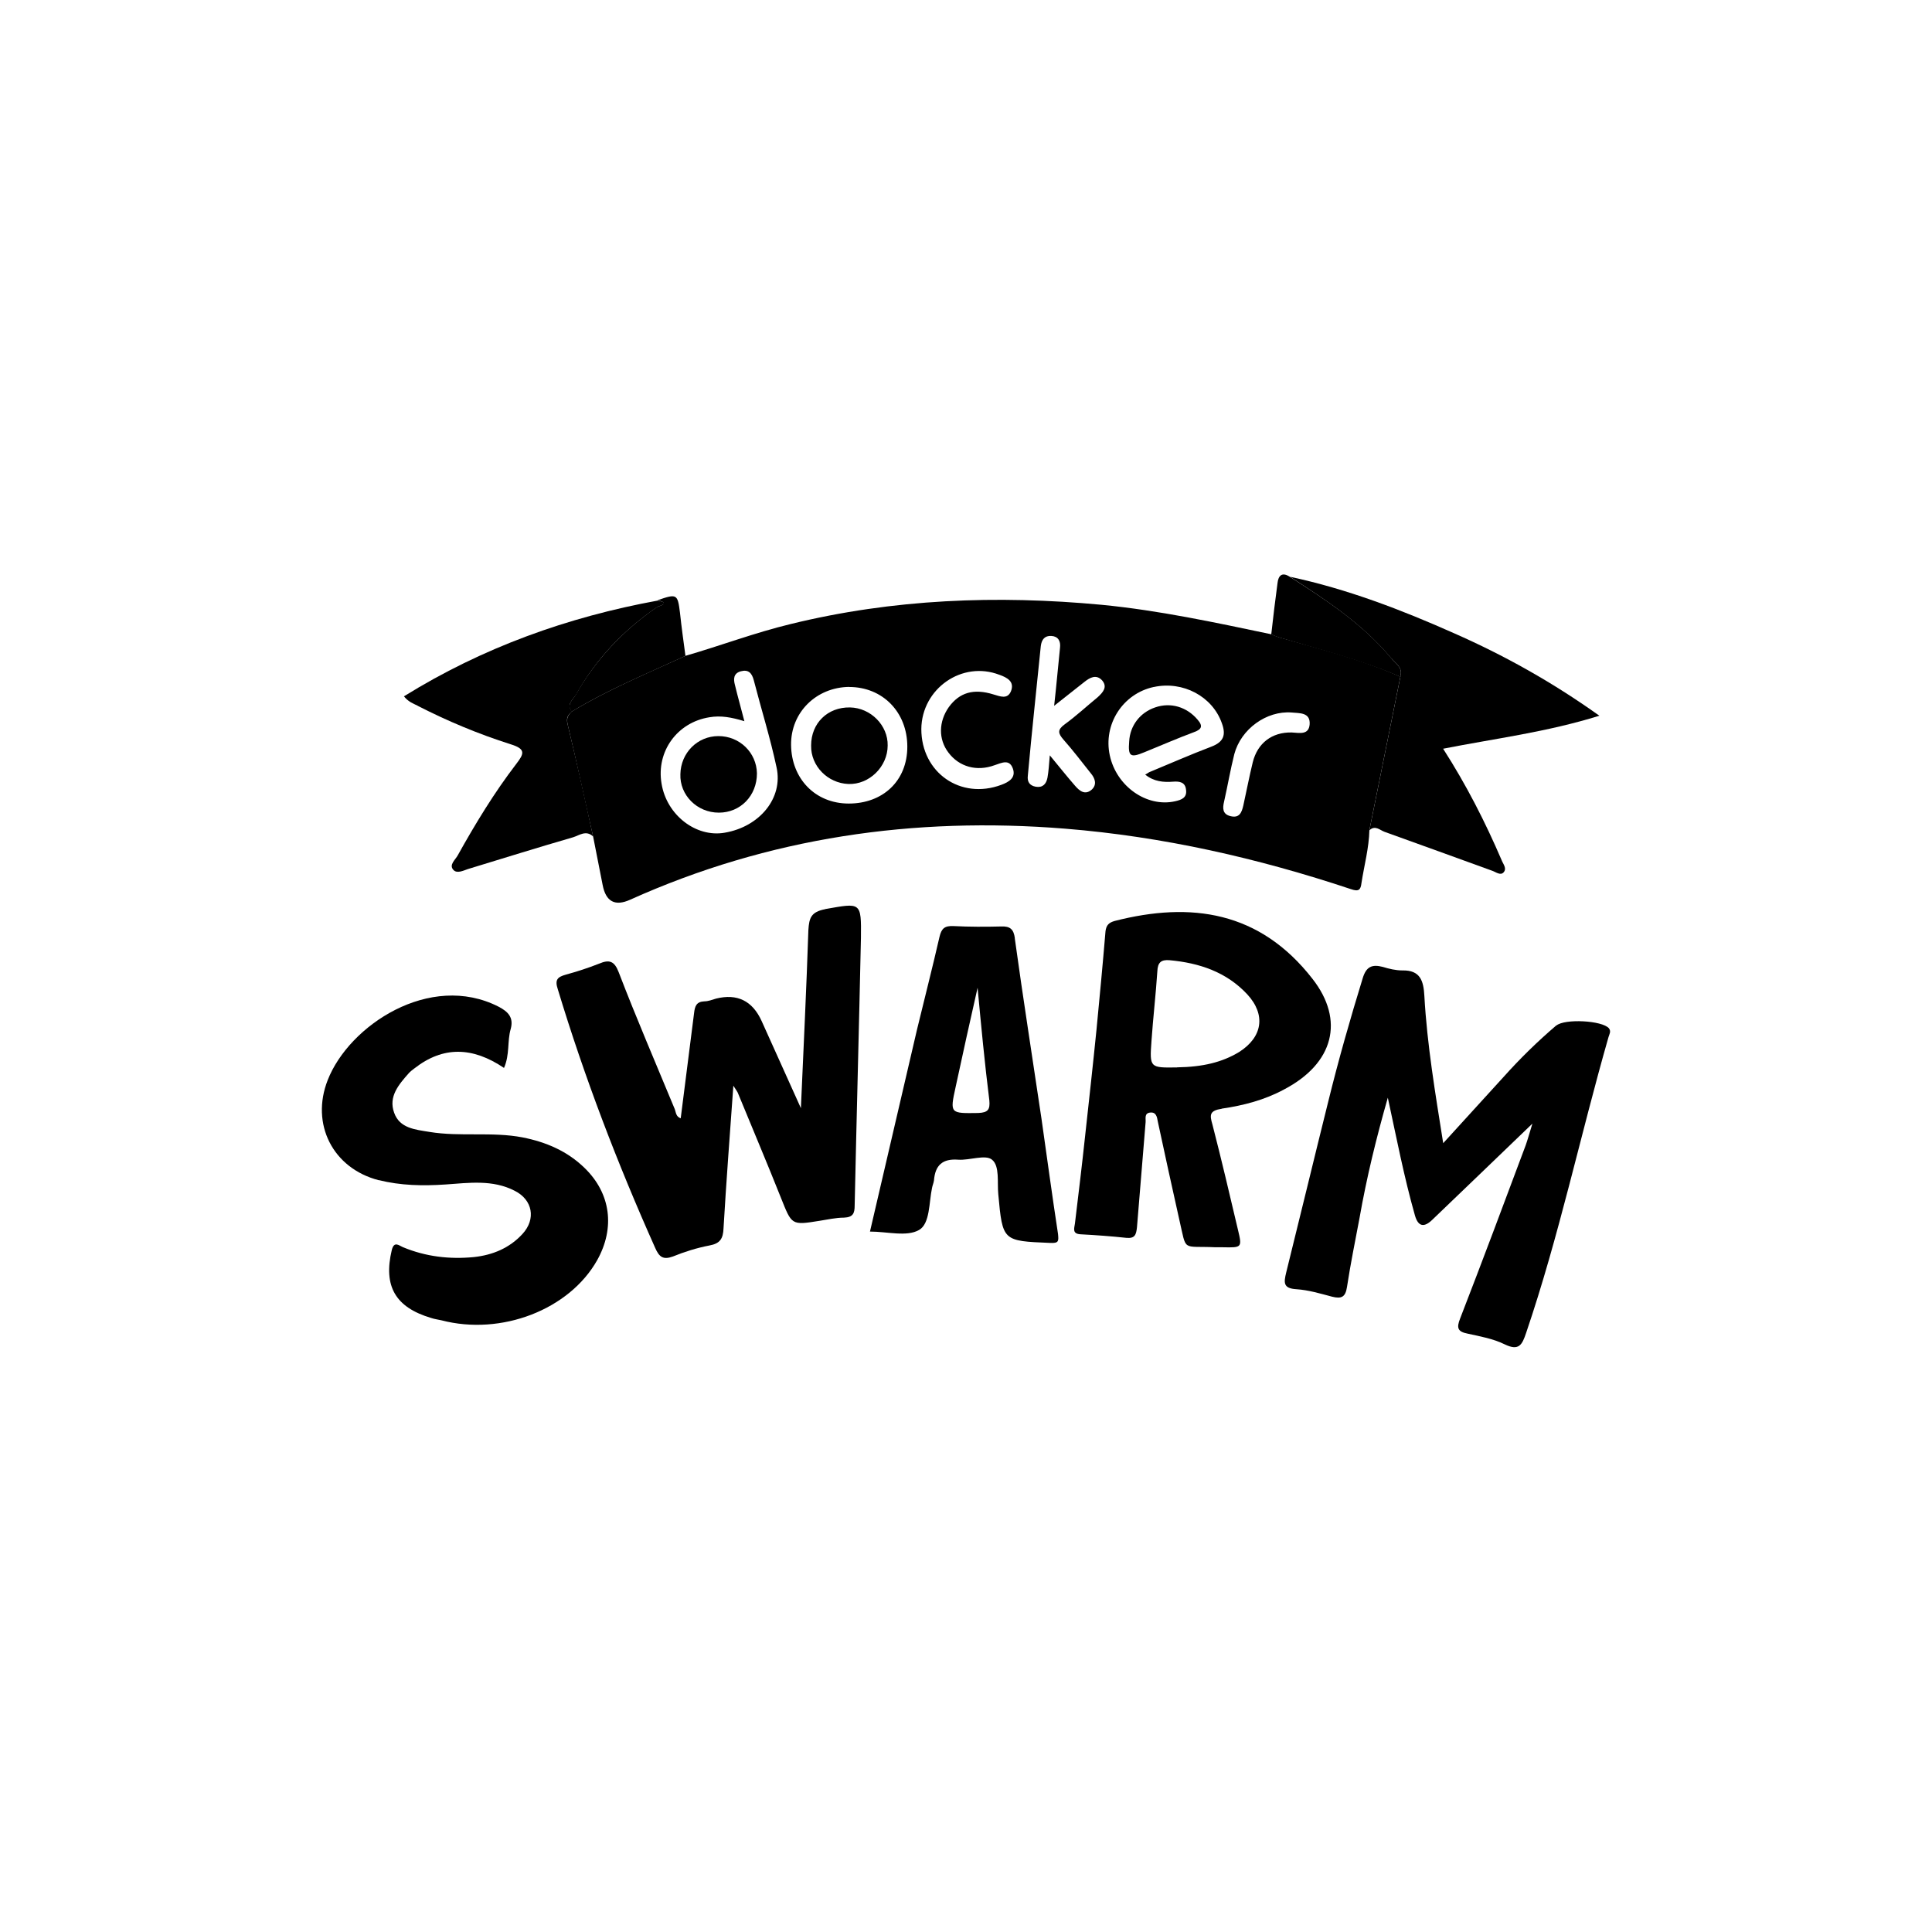<?xml version="1.0" encoding="UTF-8"?>
<svg id="Vrstva_1" xmlns="http://www.w3.org/2000/svg" viewBox="0 0 240 240">
  <path d="M130.56,168.64h0s-.05,0-.05,0h.05Z"/>
  <path d="M70.52,90.02c1.12,4.63,2.1,9.32,3.17,13.95h0c.39,2,.78,3.95,1.17,5.95q.59,3.12,3.41,1.85c17.22-7.75,35.26-10.34,54.04-8.83,12.14.98,23.95,3.66,35.5,7.51.98.34,1.22.1,1.32-.78.34-2.19.93-4.34.98-6.54,1.27-6.34,2.58-12.73,3.85-19.07-4.83-2.15-9.95-3.41-15.02-4.88-.34-.1-.68-.24-1.02-.39-6.97-1.46-13.95-2.97-21.07-3.66-13.02-1.22-25.9-.73-38.63,2.39-4.44,1.07-8.68,2.68-13.07,3.95h0c-4.78,2.19-9.61,4.19-14.14,6.93-.44.44-.68.78-.49,1.61ZM153.33,93.68c.83-3.12,4-5.41,7.12-5.17.93.1,2.34-.05,2.24,1.46-.1,1.37-1.27,1.07-2.24,1.02-2.44-.05-4.24,1.32-4.83,3.71-.44,1.8-.78,3.61-1.17,5.36-.2.88-.49,1.61-1.61,1.32-.98-.24-.98-.98-.78-1.8.44-1.95.78-3.95,1.27-5.9ZM143.34,85.34c3.61-.78,7.27,1.17,8.44,4.49.54,1.46.24,2.34-1.32,2.93-2.58.98-5.12,2.1-7.71,3.17-.1.05-.2.15-.49.29,1.07.88,2.29.98,3.51.88.73-.05,1.46.05,1.56.98.15.98-.49,1.27-1.37,1.46-3.51.78-7.27-1.85-8.1-5.71-.83-3.85,1.61-7.66,5.46-8.49ZM129.29,80.27c.1-.83.49-1.32,1.32-1.27s1.17.63,1.07,1.46c-.24,2.29-.44,4.63-.73,7.22,1.37-1.07,2.54-2,3.76-2.97.68-.54,1.46-.98,2.19-.2.73.83.1,1.51-.54,2.1-1.37,1.12-2.68,2.34-4.1,3.37-.93.68-.83,1.12-.15,1.9,1.17,1.32,2.24,2.73,3.37,4.15.54.63.83,1.41.15,2.05-.83.73-1.51.2-2.1-.49-.98-1.12-1.9-2.29-3.12-3.76-.1,1.22-.15,2-.29,2.78-.15.78-.59,1.27-1.46,1.12-.78-.15-1.07-.63-.98-1.37.49-5.41,1.07-10.73,1.61-16.09ZM124.17,83.83c.93.34,1.9.83,1.41,2.05-.44,1.02-1.32.63-2.15.39-2.49-.78-4.24-.24-5.56,1.56-1.27,1.8-1.32,4-.05,5.66,1.32,1.76,3.51,2.39,5.75,1.56.88-.29,1.8-.78,2.24.39.44,1.17-.49,1.71-1.41,2.05-5.07,1.9-9.95-1.51-9.95-6.93.05-5.02,5.07-8.53,9.71-6.73ZM105.49,85.34c4.15,0,7.22,3.12,7.22,7.41s-3.07,7.07-7.27,7.07-7.12-3.12-7.17-7.27c-.05-4.05,3.12-7.17,7.22-7.22ZM88.13,89.1c1.41-.24,2.73,0,4.34.49-.44-1.71-.83-3.07-1.17-4.49-.2-.73-.2-1.46.73-1.71s1.37.2,1.61,1.12c.93,3.61,2.05,7.17,2.83,10.83.83,3.8-2.1,7.36-6.44,8.1-3.56.63-7.22-2.19-7.85-6.1-.68-4,1.95-7.61,5.95-8.24Z"/>
  <path d="M102.52,112.94c-1.8.34-2,1.12-2.1,2.58-.24,7.22-.59,14.44-.93,22.14-1.76-3.9-3.32-7.36-4.88-10.83q-1.71-3.76-5.66-2.78c-.49.15-.98.34-1.46.34-.98.05-1.17.59-1.27,1.46-.54,4.34-1.12,8.73-1.66,13.07-.59-.2-.59-.73-.73-1.12-2.34-5.66-4.78-11.31-6.97-17.02-.54-1.41-1.17-1.61-2.44-1.07-1.37.54-2.73.98-4.15,1.37-1.02.29-1.37.63-.98,1.8,3.32,10.97,7.41,21.65,12.1,32.14.49,1.12.98,1.51,2.19,1.07,1.46-.59,2.97-1.07,4.54-1.37,1.32-.24,1.71-.83,1.76-2.15.34-5.8.78-11.56,1.22-17.7.34.54.54.78.63,1.07,1.76,4.29,3.56,8.53,5.27,12.83,1.37,3.41,1.27,3.46,4.83,2.88.98-.15,2-.39,3.02-.39,1.12-.05,1.32-.54,1.32-1.51.24-11.07.54-22.19.78-33.26.05-4.49,0-4.34-4.44-3.56Z"/>
  <path d="M193.33,127.38c-2.34,2-4.49,4.1-6.54,6.39-2.44,2.68-4.93,5.41-7.51,8.24-.98-6.19-2-12.19-2.34-18.29-.1-1.85-.49-3.22-2.73-3.17-.83,0-1.66-.2-2.44-.44-1.32-.34-2.05-.05-2.49,1.41-1.56,5.07-3.02,10.19-4.29,15.36-1.76,7.07-3.46,14.14-5.22,21.22-.29,1.22-.39,1.95,1.27,2.05,1.51.1,2.97.54,4.44.93,1.17.29,1.66.05,1.85-1.22.44-2.88,1.02-5.71,1.56-8.58.88-5.02,2.1-10,3.51-14.92,1.07,4.93,2,9.8,3.37,14.63q.59,2.05,2.15.54c4-3.85,8.05-7.71,12.44-11.95-.39,1.27-.59,2-.83,2.68-2.68,7.17-5.36,14.34-8.14,21.51-.49,1.22-.29,1.66.93,1.9,1.56.34,3.17.63,4.58,1.32,1.8.88,2.19.05,2.68-1.41,4.1-12.05,6.73-24.53,10.24-36.77.1-.34.34-.68.05-1.07-.83-.98-5.51-1.22-6.54-.34Z"/>
  <path d="M151.77,137.72c2.68-.39,5.32-1.07,7.75-2.39,6.15-3.22,7.56-8.58,3.51-13.75-6.54-8.39-15.07-9.61-24.58-7.17-.68.2-1.02.49-1.12,1.27-.34,4.1-.73,8.19-1.12,12.24-.44,4.39-.93,8.78-1.41,13.17-.39,3.66-.83,7.27-1.27,10.92-.1.63-.34,1.27.73,1.32,1.9.1,3.8.24,5.66.44,1.07.1,1.22-.39,1.32-1.32.34-4.34.73-8.68,1.07-13.02.05-.44-.2-1.12.54-1.22.78-.1.88.54.98,1.12.88,4.1,1.76,8.14,2.68,12.24.93,4,.24,3.17,4.49,3.37h.93c2.34.05,2.39.05,1.85-2.19-1.02-4.34-2.05-8.73-3.17-13.07-.34-1.17-.39-1.71,1.17-1.95ZM146.21,132.6c-3.37.05-3.41.05-3.17-3.27.2-2.88.54-5.8.73-8.68.05-1.07.44-1.46,1.51-1.37,3.71.34,7.07,1.46,9.66,4.24,2.34,2.54,1.9,5.32-1.02,7.17-2.1,1.27-4.49,1.85-7.71,1.9Z"/>
  <path d="M47.06,146.6c2.73.68,5.46.73,8.29.54,2.88-.2,5.85-.63,8.58.78,2.24,1.12,2.68,3.51.98,5.36-1.61,1.76-3.71,2.63-6.05,2.88-3.02.29-5.95-.05-8.78-1.22-.49-.2-1.12-.83-1.41.34-1.07,4.49.44,7.12,4.88,8.44.44.15.88.2,1.27.29,7.46,1.95,15.9-1.32,19.36-7.46,2.24-4,1.71-8.29-1.56-11.46-2.15-2.1-4.78-3.22-7.71-3.8-3.8-.73-7.75-.05-11.56-.68-1.76-.29-3.71-.44-4.39-2.39-.73-2,.59-3.51,1.8-4.88.2-.24.49-.44.73-.63,3.56-2.78,7.22-2.68,11.12-.05.73-1.66.39-3.32.83-4.83.39-1.41-.29-2.15-1.51-2.78-8.53-4.34-18.58,2.34-21.22,9.12-2.15,5.46.63,10.97,6.34,12.44Z"/>
  <path d="M126.07,116.55c-.15-1.12-.59-1.51-1.71-1.46-1.95.05-3.95.05-5.9-.05-1.12-.05-1.51.29-1.76,1.37-.88,3.85-1.85,7.61-2.78,11.46-1.95,8.39-3.9,16.73-5.85,25.12,2.15,0,4.58.68,6.1-.2,1.37-.78,1.22-3.41,1.61-5.22.05-.29.2-.63.24-.93.15-1.9,1.07-2.73,3.02-2.58,1.41.1,3.37-.68,4.19,0,.98.78.63,2.83.78,4.29.54,5.85.54,5.8,6.44,6.05,1.07.05,1.07-.2.98-1.12-.73-4.78-1.37-9.51-2.05-14.29-1.12-7.56-2.29-14.97-3.32-22.43ZM121.54,138.26c-3.51.05-3.56.1-2.83-3.22.88-4.1,1.8-8.24,2.73-12.34.44,4.73.88,9.36,1.46,14,.1,1.12-.15,1.51-1.37,1.56Z"/>
  <path d="M172.84,81.78c.49.59,1.32,1.07,1.17,2,0,.1-.05.2-.05.29-1.27,6.34-2.58,12.73-3.85,19.07.73-.68,1.32,0,1.9.2,4.49,1.61,8.92,3.22,13.36,4.83.44.15,1.02.63,1.41.2.44-.49-.05-1.02-.24-1.51-2.05-4.78-4.39-9.36-7.27-13.85,6.44-1.27,12.83-2.05,19.41-4.1-5.95-4.24-11.85-7.51-18.04-10.24-6.58-2.93-13.31-5.51-20.39-7.02,4.54,2.93,9.07,5.9,12.58,10.14Z"/>
  <path d="M51.89,87.68c3.71,1.9,7.56,3.51,11.56,4.78,1.9.59,1.66,1.17.68,2.44-2.73,3.56-5.07,7.41-7.27,11.36-.29.54-1.12,1.17-.54,1.8.44.49,1.22.1,1.8-.1,4.34-1.32,8.68-2.68,13.07-3.95.78-.24,1.61-.93,2.49-.1h0c-1.02-4.68-2.05-9.32-3.17-13.95-.2-.78.05-1.17.54-1.56-.1-.1-.15-.24-.2-.34-.34-.73.44-1.27.73-1.8,2.49-4.44,5.9-8,10.1-10.88.2-.1,1.71-.44.05-.78-11.22,2.05-21.8,5.85-31.55,11.9.54.68,1.12.88,1.71,1.17Z"/>
  <path d="M173.96,84.07c.05-.1.05-.2.05-.29.15-.93-.68-1.41-1.17-2-3.51-4.24-8.05-7.22-12.63-10.14-.98-.63-1.41-.1-1.51.78-.29,2.15-.54,4.24-.78,6.39.34.15.68.29,1.02.39,5.07,1.51,10.19,2.78,15.02,4.88Z"/>
  <path d="M81.64,75.39c-4.19,2.88-7.61,6.49-10.1,10.88-.29.54-1.02,1.07-.73,1.8.05.1.1.2.2.34,4.49-2.73,9.36-4.73,14.14-6.93-.24-1.8-.49-3.56-.68-5.36-.29-2.34-.39-2.39-2.78-1.56,1.66.39.15.73-.05.83Z"/>
  <path d="M89.3,100.95c2.68,0,4.73-2.1,4.73-4.88-.05-2.58-2.15-4.63-4.78-4.63s-4.68,2.1-4.73,4.73c-.1,2.58,2.05,4.78,4.78,4.78Z"/>
  <path d="M142.17,93.44c2.05-.83,4.05-1.71,6.15-2.49.93-.34,1.17-.73.44-1.56-1.32-1.56-3.32-2.19-5.27-1.51-1.85.63-3.12,2.24-3.22,4.24-.15,1.85.15,2.05,1.9,1.32Z"/>
  <path d="M105.39,97.39c2.58.1,4.88-2.15,4.88-4.78.05-2.49-2.1-4.68-4.68-4.73-2.78-.05-4.83,1.95-4.83,4.73-.05,2.54,2.05,4.68,4.63,4.78Z"/>
</svg>